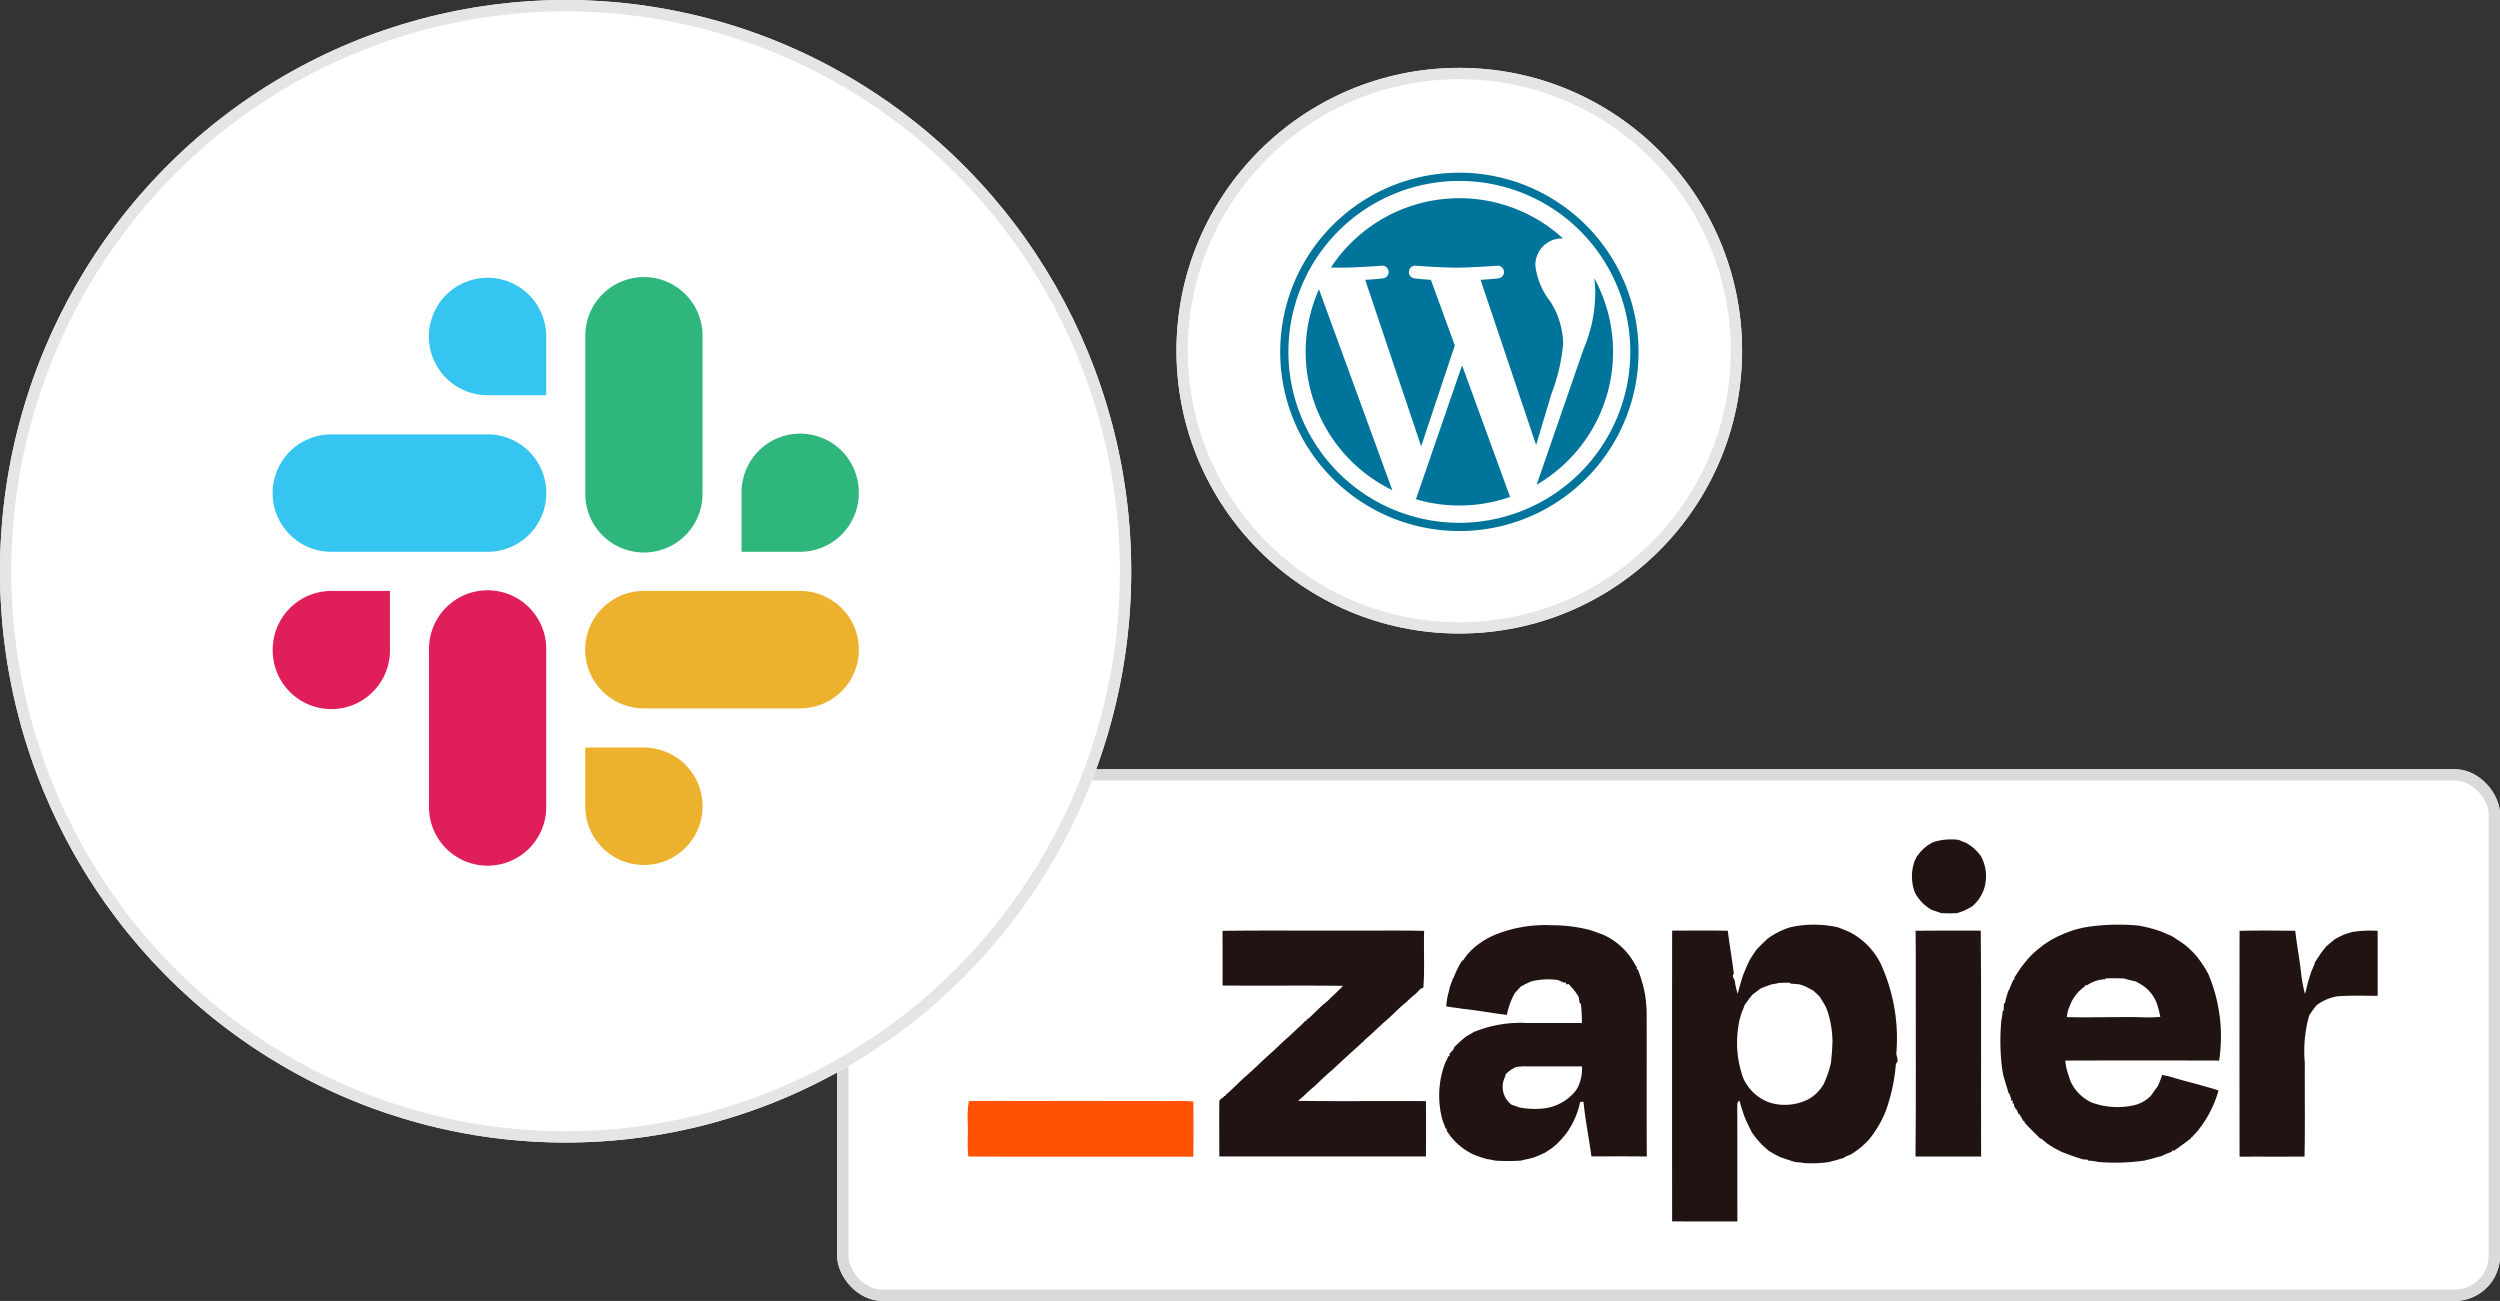 <svg xmlns="http://www.w3.org/2000/svg" xmlns:xlink="http://www.w3.org/1999/xlink" width="221" height="115" viewBox="0 0 221 115">
  <rect x="0" y="0" width="221" height="115" fill="#333333" stroke="none"/>
  <defs>
    <clipPath id="clip-path">
      <rect id="Rectangle_10667" data-name="Rectangle 10667" width="31.676" height="31.677" fill="none"/>
    </clipPath>
  </defs>
  <g id="Group_21233" data-name="Group 21233" transform="translate(-447.503 -2103.401)">
    <g id="Rectangle_10680" data-name="Rectangle 10680" transform="translate(521.503 2171.402)" fill="#fff" stroke="#dadada" stroke-width="1">
      <rect width="147" height="47" rx="4" stroke="none"/>
      <rect x="0.5" y="0.5" width="146" height="46" rx="3.5" fill="none"/>
    </g>
    <g id="Ellipse_630" data-name="Ellipse 630" transform="translate(447.503 2103.402)" fill="#fff" stroke="#e5e5e5" stroke-width="1">
      <ellipse cx="50" cy="50.5" rx="50" ry="50.5" stroke="none"/>
      <ellipse cx="50" cy="50.5" rx="49.5" ry="50" fill="none"/>
    </g>
    <g id="Ellipse_631" data-name="Ellipse 631" transform="translate(551.503 2109.402)" fill="#fff" stroke="#e5e5e5" stroke-width="1">
      <circle cx="25" cy="25" r="25" stroke="none"/>
      <circle cx="25" cy="25" r="24.5" fill="none"/>
    </g>
    <g id="Group_21219" data-name="Group 21219" transform="translate(533.051 2177.602)">
      <g id="Group_21218" data-name="Group 21218" transform="translate(0 0)">
        <g id="Group_21215" data-name="Group 21215" transform="translate(0 0)">
          <path id="Path_26878" data-name="Path 26878" d="M139.906,22.229a5.165,5.165,0,0,1,2.2-.18q.331.145.669.277a3.824,3.824,0,0,1,1.306,1.188,3.738,3.738,0,0,1,.3,2.74,3.469,3.469,0,0,1-1.1,1.68q-.377.219-.77.4c-.174.059-.345.117-.514.184a11.024,11.024,0,0,1-1.446,0c-.268-.093-.533-.185-.8-.268a3.618,3.618,0,0,1-1.544-1.6,4.028,4.028,0,0,1,0-2.74c.073-.155.149-.309.221-.464l.048-.012a3.379,3.379,0,0,1,1.431-1.207" transform="translate(-54.499 -22.003)" fill="#211312"/>
          <path id="Path_26879" data-name="Path 26879" d="M84.122,33.526a11.905,11.905,0,0,1,5.074-.859,13.15,13.15,0,0,1,3.4.434c.386.13.767.27,1.15.413a6,6,0,0,1,2.875,2.78l.084.031c-.006.056-.017.167-.022.223l.1.02a11.855,11.855,0,0,1,.649,2.272,13.708,13.708,0,0,1,.133,1.438c.016,4.278-.013,8.555.014,12.833-1.631-.022-3.264-.012-4.895-.009-.216-1.614-.546-3.215-.7-4.837l-.3.031a7.192,7.192,0,0,1-1.2,2.74,9.2,9.2,0,0,1-.875.985c-.138.115-.273.231-.409.345-.212.135-.42.279-.632.415-.182.08-.361.163-.541.245-.16.063-.323.124-.482.19-.147.031-.292.068-.435.105-.215.044-.428.09-.64.147a16.188,16.188,0,0,1-2.342,0,4.609,4.609,0,0,0-.674-.127c-.4-.116-.8-.251-1.185-.4a5.726,5.726,0,0,1-2.092-1.687c-.092-.144-.191-.282-.291-.417,0-.042.018-.127.025-.169l-.117-.025c-.08-.243-.169-.483-.265-.719a8.108,8.108,0,0,1,.237-5.11c.1-.19.191-.383.282-.577l.1-.012c0-.047-.017-.14-.022-.187.121-.132.243-.265.366-.393l.068-.2a10.636,10.636,0,0,1,1.062-.955L82.3,42.1a10.952,10.952,0,0,1,4.679-.794c1.621,0,3.241.006,4.861,0a13.147,13.147,0,0,0-.086-1.665c-.034-.038-.1-.112-.127-.15-.017-.169-.041-.337-.073-.5a5.762,5.762,0,0,0-.9-1.133c-.048.011-.146.034-.195.044l-.04-.173-.173.016c-.176-.085-.353-.163-.53-.241a6.418,6.418,0,0,0-2.36.127c-.159.073-.318.145-.474.221s-.287.151-.428.226c-.193.2-.381.406-.563.616a6.412,6.412,0,0,0-.679,1.9c-1.329-.169-2.65-.408-3.982-.549-.457-.09-.926-.11-1.381-.212a6.41,6.41,0,0,1,.249-1.376c.03-.132.06-.262.091-.392q.136-.354.257-.711l.034.006a8.416,8.416,0,0,1,.751-1.532c.031-.02.094-.06.127-.08a5.275,5.275,0,0,1,1.21-1.307,7.02,7.02,0,0,1,1.552-.911m.964,12.335v.132a1.969,1.969,0,0,0,.555,2.541c.227.075.455.154.679.24a7.271,7.271,0,0,0,1.952.1,4.236,4.236,0,0,0,3.06-1.629c.061-.11.125-.221.19-.329a3.8,3.8,0,0,0,.329-1.776c-1.624,0-3.246,0-4.868,0a5.282,5.282,0,0,0-.936.052,2.613,2.613,0,0,0-.962.674" transform="translate(-37.55 -25.076)" fill="#211312"/>
          <path id="Path_26880" data-name="Path 26880" d="M118.66,32.821c.169-.034.339-.068.512-.1a9.738,9.738,0,0,1,3.661.115c.344.135.689.27,1.027.42a6.268,6.268,0,0,1,2.792,2.893,15.9,15.9,0,0,1,1.341,7.77c-.034.335.286.7-.043.968a15.818,15.818,0,0,1-.916,4.235,9.557,9.557,0,0,1-1.466,2.475,7.154,7.154,0,0,1-1.579,1.3c-.189.083-.376.165-.565.24-.008.017-.023.048-.031.064-.275.082-.551.162-.825.245-.177.041-.354.088-.525.138a10.481,10.481,0,0,1-2.1.095c-.3-.04-.609-.068-.911-.1-.426-.133-.852-.268-1.271-.418a8.586,8.586,0,0,1-.786-.41l-.307-.2a7.153,7.153,0,0,1-1.446-1.59c-.225-.425-.43-.859-.62-1.3-.195-.489-.334-1-.483-1.5-.266.151-.169.457-.193.7.017,3.325,0,6.65.013,9.975-1.924,0-3.848.008-5.77-.008q-.012-12.85,0-25.7c1.64-.009,3.281-.022,4.92.008.155,1.271.382,2.531.536,3.8-.242.255.088.452.091.721a8.122,8.122,0,0,0,.245,1.054c.159-.584.317-1.169.513-1.741.161-.384.324-.768.5-1.148a11.16,11.16,0,0,1,.677-1.042c.2-.2.392-.4.594-.594.11-.11.222-.216.334-.324a6.682,6.682,0,0,1,2.086-1.048M116,38.239q-.385.277-.757.568c-.11.142-.221.282-.327.423-.121.169-.241.343-.364.514-.005.028-.014.083-.019.11a6,6,0,0,0-.508,1.729,9.176,9.176,0,0,0,.421,4.559,4.011,4.011,0,0,0,2.392,2.2A4.607,4.607,0,0,0,120.276,48a3.658,3.658,0,0,0,1.3-1.328,9.254,9.254,0,0,0,.63-1.846c.068-.609.116-1.222.135-1.834a8.76,8.76,0,0,0-.43-2.722c-.052-.13-.1-.261-.152-.391-.176-.324-.368-.64-.571-.947-.184-.177-.372-.348-.558-.517-.254-.135-.507-.267-.763-.393-.144-.046-.286-.094-.425-.144-.279-.028-.556-.051-.833-.068l-.006-.077c-.328,0-.656,0-.983.016-.226.056-.455.1-.685.135-.312.112-.625.218-.927.354" transform="translate(-45.9 -25.06)" fill="#211312"/>
          <path id="Path_26881" data-name="Path 26881" d="M154.934,33.257a8.848,8.848,0,0,1,2.2-.524,19.486,19.486,0,0,1,4.027-.055,13.22,13.22,0,0,1,2,.524q.437.2.88.375.614.369,1.2.79a7.284,7.284,0,0,1,1.119,1.1,10.1,10.1,0,0,1,.981,1.508,14.187,14.187,0,0,1,.95,7.64q-6.8-.02-13.6,0a5.316,5.316,0,0,0,.265,1.24c.061.185.128.372.185.56a3.846,3.846,0,0,0,1.868,1.9,6.644,6.644,0,0,0,3.717.258,2.992,2.992,0,0,0,1.536-.857c.2-.276.392-.555.6-.826a7.861,7.861,0,0,0,.386-1.006,7.536,7.536,0,0,1,.935.223c.334.105.676.191,1.017.291.443.115.884.236,1.329.354.568.175,1.15.307,1.71.507a9.961,9.961,0,0,1-1.954,3.7c-.089.089-.174.179-.26.271l-.135.169h-.089v.088c-.333.257-.667.514-1.015.748l-.018.031c-.162.1-.317.211-.468.324l-.179-.036-.02.132c-.157.053-.312.11-.464.166-.16.075-.319.149-.477.225-.1.018-.2.039-.3.06-.378.13-.769.213-1.153.317a18.91,18.91,0,0,1-4.066.13,4.648,4.648,0,0,0-.955-.126v-.075l-.462-.043c-.211-.07-.423-.132-.631-.2-.406-.135-.8-.295-1.205-.445-.258-.129-.511-.265-.763-.4-.169-.111-.34-.219-.509-.327-.179-.144-.353-.29-.525-.436l-.121-.029c-.462-.478-.958-.925-1.389-1.431l.008-.1-.1-.01c-.119-.208-.241-.413-.356-.622l-.073.019q-.082-.208-.157-.416l-.068-.017c-.044-.08-.133-.24-.177-.321,0-.046.009-.135.012-.182l-.15-.028.041-.229-.165-.027c0-.042.012-.124.016-.166a3.775,3.775,0,0,1-.175-.474l-.055.017c-.078-.282-.157-.561-.246-.837s-.156-.541-.234-.812c-.056-.257-.086-.516-.124-.774a19.806,19.806,0,0,1-.038-4.05,5.277,5.277,0,0,0,.114-.851l.088.034c.006-.224.016-.45.029-.672l.085,0a7.208,7.208,0,0,1,.331-1.171l.043-.006c.1-.307.243-.6.361-.9l.11-.022c0-.043-.014-.13-.019-.173.186-.268.362-.545.541-.818a13.091,13.091,0,0,1,.95-1.147c.18-.167.36-.334.546-.5.171-.129.341-.262.511-.4a8.035,8.035,0,0,1,1.148-.7,11.237,11.237,0,0,1,1.066-.466m3.31,4.091-.006.08a3.072,3.072,0,0,0-1.635.536h-.181l-.009.1a3.634,3.634,0,0,0-1.264,1.541c-.071.183-.144.365-.218.548-.051.206-.085.414-.116.624,1.814.051,3.626-.008,5.441,0,.942-.018,1.885.08,2.826-.02a9.993,9.993,0,0,0-.3-1.166,3.353,3.353,0,0,0-1.81-1.912l0-.042c-.376-.078-.748-.169-1.116-.275-.538-.02-1.076-.017-1.613-.011" transform="translate(-57.668 -25.061)" fill="#211312"/>
          <path id="Path_26882" data-name="Path 26882" d="M52.2,33.359c3.754-.051,7.514-.008,11.27-.022,2.182.014,4.363-.03,6.545.025-.057,1.674.06,3.357-.074,5.026l-.233.083c-.148.157-.3.309-.453.465a8.569,8.569,0,0,0-.837.744q-.329.266-.643.553c-.466.444-.918.9-1.422,1.306-.034.034-.1.1-.128.136-.417.364-.805.757-1.222,1.116-.1.089-.2.178-.3.265l-.009.037c-.947.849-1.889,1.7-2.815,2.577-.5.406-.957.861-1.425,1.3-.2.189-.413.369-.624.547-.314.3-.627.6-.965.872,3.768.048,7.539,0,11.308.022.016,1.631.014,3.263,0,4.895q-9.132,0-18.265,0c0-1.592-.017-3.185,0-4.776-.033-.26.24-.359.4-.5l.013-.078.157.021-.027-.1c.654-.531,1.212-1.168,1.858-1.708.089-.083.179-.166.268-.251.44-.372.839-.791,1.265-1.18.19-.169.375-.345.567-.514.558-.48,1.059-1.022,1.624-1.494.388-.346.752-.717,1.14-1.062.115-.12.231-.236.346-.356l.1.017-.011-.107.2-.122c.442-.411.864-.843,1.31-1.251.049-.033.148-.1.2-.129l-.012-.108.1.025c.116-.119.234-.237.353-.353.375-.342.734-.7,1.089-1.059-3.552-.047-7.1.011-10.655-.03.009-1.613,0-3.226,0-4.839" transform="translate(-29.668 -25.273)" fill="#211312"/>
          <path id="Path_26883" data-name="Path 26883" d="M138.417,33.35c1.92-.023,3.84-.008,5.76-.008.068,6.654,0,13.311.034,19.967q-2.9.007-5.8,0c.055-5.23.008-10.462.023-15.695,0-1.421.008-2.844-.014-4.266" transform="translate(-54.627 -25.274)" fill="#211312"/>
          <path id="Path_26884" data-name="Path 26884" d="M178.671,33.356c1.641-.036,3.283-.026,4.925,0,.135,1.2.355,2.382.5,3.577a13.275,13.275,0,0,0,.357,2.009c.1-.349.188-.7.265-1.055.093-.275.176-.554.259-.832.107-.252.211-.506.329-.752,0-.031.008-.092.012-.124a12.1,12.1,0,0,1,.994-1.424c.25-.22.508-.431.765-.646a9.418,9.418,0,0,1,.889-.446c.225-.065.448-.135.674-.206a10.288,10.288,0,0,1,2.238-.1q.008,2.871,0,5.744c-1.187,0-2.377-.048-3.561.044a4.2,4.2,0,0,0-1.841.793,7.955,7.955,0,0,0-.654.919,11.647,11.647,0,0,0-.381,4.188c-.017,2.758.033,5.514-.026,8.269-1.914.009-3.828,0-5.742.006q-.018-9.978,0-19.957" transform="translate(-66.243 -25.272)" fill="#211312"/>
          <path id="Path_26885" data-name="Path 26885" d="M20.749,54.517c1.806-.034,3.614-.008,5.423-.01,3.822-.011,7.642,0,11.464,0,.984.022,1.973-.05,2.953.049.026,1.624.02,3.249,0,4.875-6.627-.019-13.256.015-19.882-.016-.119-.97-.021-1.952-.052-2.926a8.98,8.98,0,0,1,.09-1.966" transform="translate(-20.649 -31.379)" fill="#ff5101"/>
        </g>
      </g>
    </g>
    <g id="Group_21221" data-name="Group 21221" transform="translate(560.673 2118.667)">
      <g id="Group_21220" data-name="Group 21220" transform="translate(0 0)">
        <g id="Group_21206" data-name="Group 21206" clip-path="url(#clip-path)">
          <path id="Path_26886" data-name="Path 26886" d="M5.641,31.357A13.59,13.59,0,0,0,13.3,43.585L6.817,25.827a13.535,13.535,0,0,0-1.176,5.53" transform="translate(-3.389 -15.518)" fill="#00749a"/>
          <path id="Path_26887" data-name="Path 26887" d="M31.764,18.541a7.149,7.149,0,0,0-1.121-3.747,6.363,6.363,0,0,1-1.334-3.186A2.353,2.353,0,0,1,31.591,9.2c.06,0,.117.008.176.011a13.585,13.585,0,0,0-20.528,2.557c.319.01.62.016.875.016,1.421,0,3.621-.172,3.621-.172a.561.561,0,0,1,.087,1.119s-.736.087-1.555.13l4.948,14.717,2.974-8.918-2.117-5.8c-.732-.043-1.425-.129-1.425-.129a.561.561,0,0,1,.086-1.119s2.244.172,3.579.172c1.421,0,3.621-.172,3.621-.172a.561.561,0,0,1,.087,1.119s-.738.087-1.555.129l4.91,14.606,1.355-4.529a16.4,16.4,0,0,0,1.035-4.392" transform="translate(-6.753 -3.389)" fill="#00749a"/>
          <path id="Path_26888" data-name="Path 26888" d="M34.142,42.659,30.065,54.5a13.587,13.587,0,0,0,8.35-.216,1.118,1.118,0,0,1-.1-.187Z" transform="translate(-18.065 -25.632)" fill="#00749a"/>
          <path id="Path_26889" data-name="Path 26889" d="M61.887,23.348a10.46,10.46,0,0,1,.091,1.4,12.816,12.816,0,0,1-1.033,4.866l-4.15,12a13.59,13.59,0,0,0,5.092-18.264" transform="translate(-34.126 -14.029)" fill="#00749a"/>
          <path id="Path_26890" data-name="Path 26890" d="M15.838,0A15.839,15.839,0,1,0,31.678,15.838,15.856,15.856,0,0,0,15.838,0m0,30.951A15.112,15.112,0,1,1,30.95,15.838,15.13,15.13,0,0,1,15.838,30.951" transform="translate(0 0)" fill="#00749a"/>
        </g>
      </g>
    </g>
    <g id="Group_21225" data-name="Group 21225" transform="translate(471.612 2127.956)">
      <path id="Path_26900" data-name="Path 26900" d="M40.345,21.778a5.19,5.19,0,0,0,0,10.38h5.182V26.97a5.19,5.19,0,0,0-5.184-5.192h0m0,13.843H26.532a5.191,5.191,0,0,0,0,10.382H40.345a5.191,5.191,0,0,0,0-10.382" transform="translate(-21.35 -21.778)" fill="#36c5f0" fill-rule="evenodd"/>
      <path id="Path_26901" data-name="Path 26901" d="M82.523,40.811a5.182,5.182,0,1,0-10.363,0V46h5.182a5.187,5.187,0,0,0,5.182-5.192m-13.815,0V26.968a5.181,5.181,0,1,0-10.361,0V40.811a5.181,5.181,0,1,0,10.361,0" transform="translate(-30.715 -21.778)" fill="#2eb67d" fill-rule="evenodd"/>
      <path id="Path_26902" data-name="Path 26902" d="M63.525,83.072a5.19,5.19,0,0,0,0-10.381H58.343v5.191a5.189,5.189,0,0,0,5.182,5.19m0-13.845H77.34a5.191,5.191,0,0,0,0-10.382H63.527a5.191,5.191,0,0,0,0,10.382" transform="translate(-30.716 -31.161)" fill="#ecb22e" fill-rule="evenodd"/>
      <path id="Path_26903" data-name="Path 26903" d="M21.35,64.038a5.182,5.182,0,1,0,10.363,0v-5.19H26.532a5.186,5.186,0,0,0-5.182,5.19m13.815,0V77.881a5.181,5.181,0,1,0,10.361,0V64.042a5.181,5.181,0,1,0-10.361,0h0" transform="translate(-21.35 -31.163)" fill="#e01e5a" fill-rule="evenodd"/>
    </g>
  </g>
</svg>

